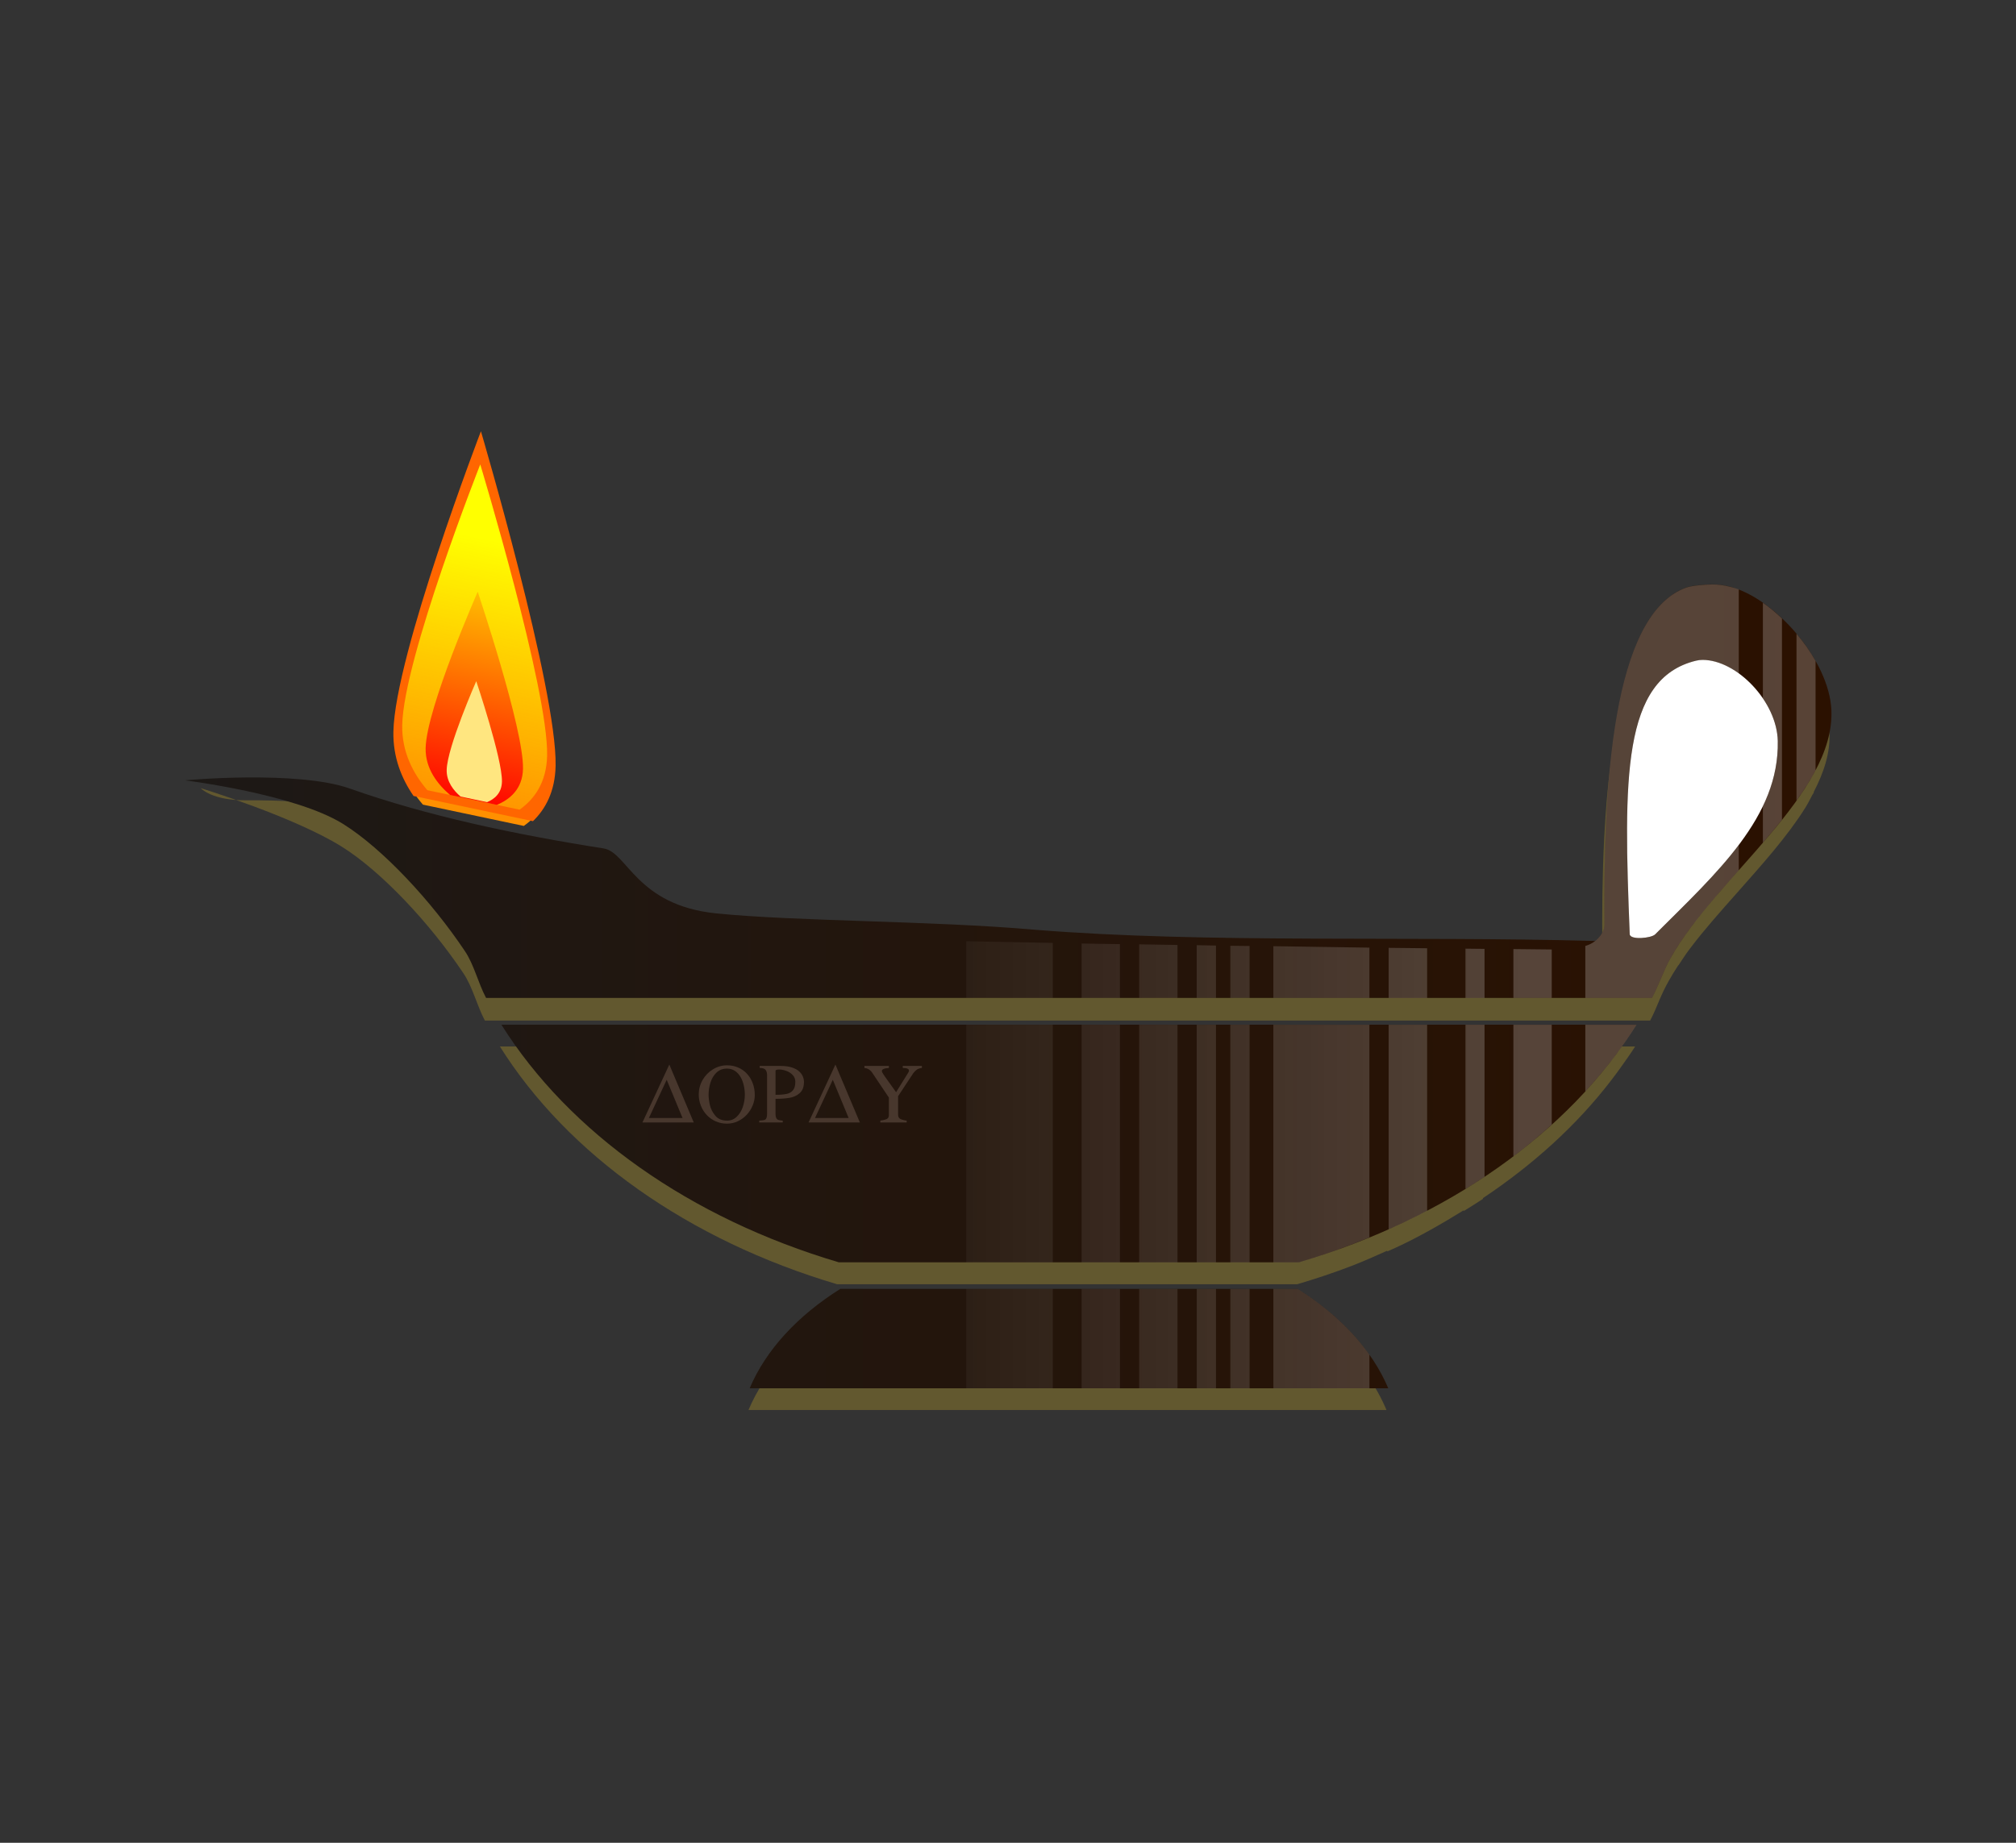 <?xml version="1.0" encoding="UTF-8" standalone="no"?>
<!-- Created with Inkscape (http://www.inkscape.org/) -->

<svg
   xmlns:dc="http://purl.org/dc/elements/1.1/"
   xmlns:cc="http://creativecommons.org/ns#"
   xmlns:rdf="http://www.w3.org/1999/02/22-rdf-syntax-ns#"
   xmlns:svg="http://www.w3.org/2000/svg"
   xmlns="http://www.w3.org/2000/svg"
   xmlns:xlink="http://www.w3.org/1999/xlink"
   xmlns:sodipodi="http://sodipodi.sourceforge.net/DTD/sodipodi-0.dtd"
   xmlns:inkscape="http://www.inkscape.org/namespaces/inkscape"
   id="svg2"
   sodipodi:docname="lampada-ad-olio.svg"
   viewBox="0 0 350 320"
   version="1.1"
   inkscape:version="0.92.2 5c3e80d, 2017-08-06"
   width="373.333"
   height="341.333">
  <rect x="0" y="0" width="350" height="320" fill="#333333" stroke="none"/>
  <title
     id="title2828">Lampada ad olio</title>
  <defs
     id="defs4">
    <linearGradient
       id="linearGradient3223" />
    <linearGradient
       id="linearGradient5908">
      <stop
         id="stop5910"
         style="stop-color:#1a1a1a"
         offset="0" />
      <stop
         id="stop5912"
         style="stop-color:#2b1100"
         offset="1" />
    </linearGradient>
    <linearGradient
       id="linearGradient5892">
      <stop
         id="stop5894"
         style="stop-color:#1a1a1a"
         offset="0" />
      <stop
         id="stop3277"
         style="stop-color:#22150d"
         offset=".5" />
      <stop
         id="stop5896"
         style="stop-color:#2b1100"
         offset="1" />
    </linearGradient>
    <linearGradient
       id="linearGradient4587"
       inkscape:collect="always">
      <stop
         id="stop4589"
         style="stop-color:#ffffff"
         offset="0" />
      <stop
         id="stop4591"
         style="stop-color:#ffffff;stop-opacity:0"
         offset="1" />
    </linearGradient>
    <linearGradient
       id="linearGradient3668">
      <stop
         id="stop3670"
         style="stop-color:#ffff00"
         offset="0" />
      <stop
         id="stop3672"
         style="stop-color:#ffed00;stop-opacity:0"
         offset="1" />
    </linearGradient>
    <linearGradient
       id="linearGradient2847">
      <stop
         id="stop2849"
         style="stop-color:#ffff00"
         offset="0" />
      <stop
         id="stop2851"
         style="stop-color:#ff9b00"
         offset="1" />
    </linearGradient>
    <linearGradient
       id="linearGradient2836">
      <stop
         id="stop2838"
         style="stop-color:#ffbd00"
         offset="0" />
      <stop
         id="stop2840"
         style="stop-color:#ff0000"
         offset="1" />
    </linearGradient>
    <linearGradient
       id="linearGradient8259"
       y2="921.03"
       xlink:href="#linearGradient5892"
       gradientUnits="userSpaceOnUse"
       x2="372.05"
       y1="1035.5"
       x1="-249.71"
       inkscape:collect="always" />
    <linearGradient
       inkscape:collect="always"
       xlink:href="#linearGradient3668"
       id="linearGradient7416"
       gradientUnits="userSpaceOnUse"
       gradientTransform="matrix(0.825,0.174,-0.02,0.994,-16.928,634.506)"
       x1="119.2"
       y1="153.33"
       x2="119.2"
       y2="302.51" />
    <linearGradient
       inkscape:collect="always"
       xlink:href="#linearGradient2836"
       id="linearGradient7418"
       gradientUnits="userSpaceOnUse"
       gradientTransform="matrix(0.738,0.156,-0.015,0.762,-165.766,591.781)"
       x1="333.35"
       y1="240.95"
       x2="333.35"
       y2="347" />
    <linearGradient
       inkscape:collect="always"
       xlink:href="#linearGradient5908"
       id="linearGradient7420"
       gradientUnits="userSpaceOnUse"
       x1="-35.714"
       y1="247.69"
       x2="310.37"
       y2="247.69" />
    <linearGradient
       inkscape:collect="always"
       xlink:href="#linearGradient4587"
       id="linearGradient7422"
       gradientUnits="userSpaceOnUse"
       x1="254.56"
       y1="205.85"
       x2="130.51"
       y2="205.85" />
    <linearGradient
       inkscape:collect="always"
       xlink:href="#linearGradient5908"
       id="linearGradient7461"
       gradientUnits="userSpaceOnUse"
       x1="-35.714"
       y1="247.69"
       x2="310.37"
       y2="247.69" />
  </defs>
  <sodipodi:namedview
     id="base"
     bordercolor="#666666"
     inkscape:pageshadow="2"
     inkscape:window-y="1"
     pagecolor="#ffffff"
     inkscape:window-height="851"
     inkscape:window-maximized="1"
     inkscape:zoom="1.8691406"
     inkscape:window-x="0"
     showgrid="false"
     borderopacity="1.0"
     inkscape:current-layer="layer1"
     inkscape:cx="186.66667"
     inkscape:cy="170.66667"
     inkscape:window-width="1440"
     inkscape:pageopacity="0.0"
     inkscape:document-units="px"
     inkscape:snap-global="false" />
  <g
     id="layer1"
     inkscape:label="Layer 1"
     inkscape:groupmode="layer"
     transform="translate(0,-732.36)">
    <g
       id="g126"
       transform="translate(7.43,-35.151)">
      <g
         transform="translate(-1390,-442.99)"
         id="g3917" />
      <path
         id="path4879"
         style="opacity:0.351;fill:#ba9e2a;fill-opacity:1;stroke-width:4.1"
         d="m 289.473,872.737 c -1.063,0 -3.481,0.178 -4.465,0.529 -12.988,4.603 -14.454,34.77 -14.264,58.629 0.008,1.118 -0.706,2.149 -1.488,2.779 -0.27,0.216 -0.58,0.381 -0.868,0.529 -0.132,0.064 -0.237,0.214 -0.372,0.265 -1.286,0.526 -2.779,0.556 -4.341,0.794 -0.43,-0.004 -1.525,0.004 -1.985,0 v -0.132 h -6.698 -4.961 c -0.643,0 -1.395,-0.12 -2.109,-0.132 -2.545,-0.042 -5.057,0.042 -7.938,0 -2.421,-0.042 -3.949,-0.102 -6.574,-0.132 h -3.349 c -1.599,0 -3.285,0.021 -4.838,0 -11.755,-0.148 -25.244,-0.309 -38.451,-0.529 -2.222,-0.042 -4.473,-0.094 -6.698,-0.132 -39.519,-0.689 -78.542,-1.643 -87.444,-3.044 -15.401,-2.423 -26.171,-19.08 -39.568,-23.822 -4.578,-1.62 -11.719,-1.894 -17.737,-1.853 -6.018,0.042 -7.906,-2.111 -7.906,-2.111 0,0 16.213,4.968 24.527,10.184 6.857,4.302 15.266,13.262 21.086,21.969 1.612,2.412 2.319,5.554 3.721,8.205 H 279.056 c 0.668,-1.264 1.129,-2.434 1.612,-3.573 0.484,-1.138 0.996,-2.214 1.612,-3.309 0.489,-0.869 1.035,-1.776 1.612,-2.647 0.032,-0.051 0.091,-0.086 0.124,-0.132 0.518,-0.775 1.037,-1.605 1.612,-2.382 0.159,-0.212 0.334,-0.448 0.496,-0.662 2.395,-3.161 5.243,-6.345 8.062,-9.529 4.332,-4.893 8.69,-9.748 11.784,-14.69 0.47,-0.741 0.836,-1.506 1.24,-2.25 0.077,-0.144 0.173,-0.253 0.248,-0.397 v -0.132 c 1.792,-3.443 2.886,-6.86 2.729,-10.323 -0.124,-2.727 -1.16,-5.677 -2.729,-8.47 -0.288,-0.51 -0.546,-1.091 -0.868,-1.588 -0.202,-0.309 -0.406,-0.62 -0.62,-0.926 -0.52,-0.741 -1.152,-1.417 -1.736,-2.118 -2.935,-3.51 -6.562,-6.446 -10.047,-7.808 -0.158,-0.059 -0.337,-0.086 -0.496,-0.132 -0.329,-0.114 -0.667,-0.308 -0.992,-0.397 -0.546,-0.144 -1.07,-0.193 -1.612,-0.265 -0.543,-0.072 -1.081,-0.141 -1.612,-0.132 V 872.74 Z M 79.354,949.23 c 11.778,18.763 32.738,33.643 58.545,41.291 h 79.879 c 3.213,-0.951 6.376,-1.998 9.427,-3.176 2.103,-0.805 4.181,-1.744 6.202,-2.647 v 0.132 c 0.506,-0.224 0.988,-0.431 1.488,-0.662 4.156,-1.921 8.023,-4.174 11.784,-6.485 v 0.132 c 1.122,-0.689 2.265,-1.396 3.349,-2.117 v -0.132 c 8.754,-5.836 16.314,-12.713 22.203,-20.381 0.638,-0.828 1.261,-1.668 1.861,-2.515 0.807,-1.141 1.62,-2.268 2.357,-3.441 H 79.356 Z m 58.791,45.924 c -7.397,4.648 -12.813,10.527 -15.629,17.205 h 110.763 c -0.846,-2.007 -1.915,-3.966 -3.225,-5.823 -0.306,-0.432 -0.663,-0.9 -0.992,-1.323 -1.303,-1.667 -2.815,-3.253 -4.465,-4.764 -0.586,-0.537 -1.234,-1.073 -1.861,-1.588 -0.114,-0.093 -0.256,-0.043 -0.372,-0.132 -1.506,-1.214 -3.117,-2.361 -4.838,-3.441 H 138.144 v -0.132 z"
         inkscape:connector-curvature="0"
         sodipodi:nodetypes="ccccccccccscccsccccscccccccccccccccccccccccccsccccccccccccccccccccccccccccccc" />
      <path
         inkscape:connector-curvature="0"
         id="path91"
         d="m 284.006,878.622 -6.252,7.768 -3.6,9.284 -1.326,11.178 -0.189,11.368 0.568,9.852 0.758,5.494 5.116,-1.137 6.442,-5.116 7.01,-8.715 7.389,-8.147 3.979,-10.421 v -7.01 l -5.684,-8.526 -7.957,-5.873 z"
         style="fill:#ffffff;stroke:none;stroke-width:0.937px;stroke-linecap:butt;stroke-linejoin:miter;stroke-opacity:1" />
      <g
         id="g4891"
         transform="matrix(0.972,0,0,1.146,8.851,724.744)">
        <path
           inkscape:connector-curvature="0"
           d="m 289.01,125.86 c -1.094,0.01 -3.519,0.165 -4.531,0.469 -13.365,4.016 -14.856,30.353 -14.661,51.17 0.009,0.975 -0.851,1.857 -1.656,2.406 -33.381,-0.794 -69.235,0.407 -100.184,-1.711 -18.332,-1.369 -42.552,-1.244 -56.822,-2.475 -14.271,-1.232 -15.836,-9.272 -20.089,-9.839 -15.848,-2.115 -31.526,-4.931 -45.312,-9.068 -4.71,-1.414 -12.089,-1.723 -18.281,-1.688 -6.193,0.036 -11.188,0.438 -11.188,0.438 0,0 19.726,2.074 28.281,6.625 7.057,3.754 15.729,11.653 21.719,19.25 1.659,2.104 2.338,4.781 3.781,7.094 h 208.25 c 1.375,-2.205 2.044,-4.121 3.312,-6.031 8.193,-12.332 29.409,-24.899 28.728,-37.607 -0.405,-7.541 -9.968,-16.829 -18,-18.656 -1.125,-0.256 -2.25,-0.385 -3.344,-0.375 z m -1.652,11.451 c 6.112,0.012 13.288,6.309 13.424,12.312 0.26,11.498 -10.862,19.926 -21.906,29.281 -0.7,0.593 -4.493,0.884 -4.536,-0.031 -1.108,-23.534 -1.391,-38.715 11.83,-41.438 0.392,-0.081 0.78,-0.126 1.188,-0.125 v -5e-5 z m -214.55,55.28 c 12.12,16.371 33.693,29.327 60.25,36 h 82.219 c 26.571,-6.669 48.156,-19.625 60.281,-36 z m 60.531,40.031 c -7.612,4.055 -13.29,9.236 -16.188,15.062 h 114.06 c -2.901,-5.832 -8.57,-11.008 -16.188,-15.062 h -81.688 z"
           style="fill:url(#linearGradient7461)"
           sodipodi:nodetypes="cssccsssscssccssscccsssccccccccccccccc"
           id="path4893" />
        <path
           inkscape:connector-curvature="0"
           d="m 289,125.88 c -1.094,0.01 -3.519,0.165 -4.531,0.469 -13.365,4.016 -14.852,30.339 -14.656,51.156 0.009,0.975 -0.851,1.857 -1.656,2.406 -0.547,0.373 -1.131,0.586 -1.75,0.75 v 7.875 h 11.906 c 1.375,-2.205 2.044,-4.121 3.312,-6.031 2.928,-4.407 7.527,-8.85 12.188,-13.312 v -3.844 c -4.101,4.61 -9.525,8.978 -14.938,13.562 -0.7,0.593 -4.488,0.884 -4.531,-0.031 -1.108,-23.534 -1.409,-38.715 11.812,-41.438 0.392,-0.081 0.78,-0.126 1.188,-0.125 2.141,0.004 4.415,0.799 6.469,2.062 v -12.75 c -0.489,-0.161 -0.988,-0.266 -1.469,-0.375 -1.125,-0.256 -2.25,-0.385 -3.344,-0.375 z m 9.125,2.781 v 14.469 c 1.588,1.979 2.606,4.261 2.656,6.5 0.08,3.522 -0.929,6.752 -2.656,9.812 v 5.562 c 1.169,-1.151 2.321,-2.314 3.406,-3.469 v -30.5 c -1.099,-0.882 -2.236,-1.684 -3.406,-2.375 z m 6,4.688 v 25.281 c 1.289,-1.532 2.455,-3.057 3.406,-4.594 v -16.562 c -0.96,-1.44 -2.115,-2.827 -3.406,-4.125 z m -148.28,46.594 v 8.594 h 15.438 v -8.344 c -5.279,-0.082 -10.283,-0.159 -15.438,-0.25 z m 20.594,0.344 v 8.25 h 6.844 v -8.156 c -2.287,-0.032 -4.554,-0.06 -6.844,-0.094 z m 10.281,0.125 v 8.125 h 6.844 v -8.031 c -2.261,-0.029 -4.563,-0.062 -6.844,-0.094 z m 10.281,0.125 v 8 h 3.438 v -7.938 c -1.184,-0.015 -2.244,-0.047 -3.438,-0.062 z m 6,0.094 v 7.906 h 3.438 v -7.875 c -1.163,-0.014 -2.262,-0.017 -3.438,-0.031 z m 7.688,0.062 v 7.844 h 17.156 v -7.625 c -5.694,-0.058 -10.863,-0.146 -17.156,-0.219 z m 20.594,0.25 v 7.594 h 6.875 v -7.531 c -2.492,-0.023 -4.174,-0.036 -6.875,-0.062 z m 13.719,0.125 v 7.469 h 3.406 v -7.438 c -1.05,-0.009 -2.291,-0.021 -3.406,-0.031 z m 8.562,0.062 v 7.406 h 6.844 v -7.344 c -1.584,-0.012 -4.948,-0.047 -6.844,-0.062 z m -97.719,11.469 v 36 h 15.438 v -36 z m 20.594,0 v 36 h 6.844 v -36 z m 10.281,0 v 36 h 6.844 v -36 z m 10.281,0 v 36 h 3.438 v -36 z m 6,0 v 36 h 3.438 v -36 z m 7.688,0 v 36 h 4.594 c 4.33,-1.087 8.516,-2.373 12.562,-3.781 v -32.219 h -17.156 z m 20.594,0 v 31 c 2.351,-0.888 4.639,-1.82 6.875,-2.812 v -28.188 h -6.875 z m 13.719,0 v 24.875 c 1.154,-0.601 2.291,-1.214 3.406,-1.844 v -23.031 h -3.406 z m 8.562,0 v 19.938 c 2.398,-1.535 4.671,-3.144 6.844,-4.812 v -15.125 h -6.844 z m 12.844,0 v 10.094 c 3.457,-3.19 6.537,-6.556 9.156,-10.094 z m -110.56,40.031 v 15.062 h 15.438 v -15.062 z m 20.594,0 v 15.062 h 6.844 v -15.062 z m 10.281,0 v 15.062 h 6.844 v -15.062 z m 10.281,0 v 15.062 h 3.438 v -15.062 z m 6,0 v 15.062 h 3.438 v -15.062 z m 7.688,0 v 15.062 h 17.156 v -5.094 c -3.139,-3.759 -7.502,-7.142 -12.812,-9.969 h -4.344 z"
           style="opacity:0.21;fill:url(#linearGradient7422)"
           id="path4895" />
      </g>
      <g
         transform="matrix(0.83,0,0,0.83,-133.15,206.39)"
         id="g4897">
        <g
           transform="matrix(0.237,0,0,0.208,256.99,512.28)"
           id="g4901">
          <g
             transform="translate(7.472,6.785)"
             id="g4949" />
        </g>
      </g>
      <g
         transform="matrix(0.469,0,0,0.469,39.612,482.209)"
         id="g103">
        <path
           id="path233"
           style="fill:#ff9000;fill-opacity:1;stroke-width:0.993"
           d="m 77.669,774.264 c 0,0 -31.061,78.696 -31.605,105.575 -0.222,10.965 4.508,19.798 10.183,26.402 l 37.34,7.885 C 99.481,909.965 104.526,903.196 104.748,892.231 105.292,865.355 77.668,774.263 77.668,774.263 Z"
           inkscape:connector-curvature="0" />
        <path
           inkscape:connector-curvature="0"
           d="m 77.723,768.004 c 0,0 -31.829,82.935 -32.401,111.192 -0.193,9.513 3.055,17.461 7.46,23.834 l 44.203,9.334 c 4.626,-4.467 8.188,-10.974 8.381,-20.489 0.572,-28.255 -27.644,-123.871 -27.644,-123.871 z"
           style="fill:#ff6600;stroke-width:0.907"
           id="path4885" />
        <path
           inkscape:connector-curvature="0"
           d="m 77.475,780.282 c 0,0 -28.388,71.922 -28.885,96.488 -0.203,10.021 4.12,18.094 9.307,24.129 l 34.126,7.206 c 5.386,-3.803 9.997,-9.989 10.2,-20.01 C 102.72,863.534 77.473,780.282 77.473,780.282 Z"
           style="fill:url(#linearGradient7416);stroke-width:0.907"
           id="path4887" />
        <path
           inkscape:connector-curvature="0"
           d="m 76.537,827.43 c 0,0 -18.98,43.063 -19.28,57.899 -0.154,7.622 4.509,13.467 9.074,17.353 l 17.271,3.647 c 4.684,-1.932 9.542,-5.765 9.696,-13.389 0.3,-14.836 -16.759,-65.509 -16.759,-65.509 z"
           style="fill:url(#linearGradient7418);stroke-width:0.907"
           id="path4889" />
        <path
           id="path104"
           style="fill:#ffe680;fill-opacity:1;stroke-width:0.515"
           d="m 75.992,860.533 c 0,0 -10.775,24.447 -10.946,32.87 -0.088,4.327 2.56,7.646 5.151,9.851 l 9.805,2.071 c 2.659,-1.097 5.417,-3.273 5.504,-7.601 0.17,-8.423 -9.515,-37.191 -9.515,-37.191 z"
           inkscape:connector-curvature="0" />
      </g>
      <g
         transform="matrix(0.422,0,0,0.422,42.406,622.076)"
         id="text135"
         style="font-style:normal;font-variant:normal;font-weight:normal;font-stretch:normal;font-size:37.5px;line-height:1.25;font-family:Greek;-inkscape-font-specification:'Greek, Normal';font-variant-ligatures:normal;font-variant-caps:normal;font-variant-numeric:normal;font-feature-settings:normal;text-align:start;letter-spacing:0px;word-spacing:0px;writing-mode:lr-tb;text-anchor:start;fill:#48372d;fill-opacity:1;stroke:none;stroke-width:0.937"
         aria-label="DORDU">
        <path
           inkscape:connector-curvature="0"
           id="path137"
           style="font-style:normal;font-variant:normal;font-weight:normal;font-stretch:normal;font-size:37.5px;font-family:Greek;-inkscape-font-specification:'Greek, Normal';font-variant-ligatures:normal;font-variant-caps:normal;font-variant-numeric:normal;font-feature-settings:normal;text-align:start;writing-mode:lr-tb;text-anchor:start;fill:#48372d;fill-opacity:1;stroke-width:0.937"
           d="m 167.317,806.519 h -21.112 l 11.06,-23.822 z m -4.614,-1.831 -6.519,-15.729 -7.324,15.729 z" />
        <path
           inkscape:connector-curvature="0"
           id="path139"
           style="font-style:normal;font-variant:normal;font-weight:normal;font-stretch:normal;font-size:37.5px;font-family:Greek;-inkscape-font-specification:'Greek, Normal';font-variant-ligatures:normal;font-variant-caps:normal;font-variant-numeric:normal;font-feature-settings:normal;text-align:start;writing-mode:lr-tb;text-anchor:start;fill:#48372d;fill-opacity:1;stroke-width:0.937"
           d="m 192.421,795.276 q 0,2.142 -0.861,4.23 -0.842,2.087 -2.399,3.79 -1.556,1.703 -3.68,2.71 -2.106,1.007 -4.486,1.007 -2.472,0 -4.614,-0.934 -2.142,-0.952 -3.717,-2.618 -1.556,-1.666 -2.435,-3.882 -0.861,-2.216 -0.861,-4.578 0,-3.149 1.556,-5.914 1.575,-2.765 4.266,-4.413 2.692,-1.666 5.804,-1.666 2.472,0 4.559,0.897 2.106,0.897 3.625,2.545 1.538,1.648 2.38,3.9 0.861,2.252 0.861,4.926 z m -4.083,-0.128 q 0,-1.959 -0.439,-3.864 -0.421,-1.923 -1.355,-3.516 -0.934,-1.593 -2.325,-2.49 -1.373,-0.916 -3.223,-0.916 -2.6,0 -4.321,1.63 -1.703,1.63 -2.49,4.138 -0.769,2.49 -0.769,5.017 0,1.776 0.531,4.175 0.531,2.38 2.234,4.413 1.703,2.032 4.889,2.032 2.234,0 3.882,-1.556 1.666,-1.556 2.509,-3.973 0.842,-2.435 0.879,-5.09 z" />
        <path
           inkscape:connector-curvature="0"
           id="path141"
           style="font-style:normal;font-variant:normal;font-weight:normal;font-stretch:normal;font-size:37.5px;font-family:Greek;-inkscape-font-specification:'Greek, Normal';font-variant-ligatures:normal;font-variant-caps:normal;font-variant-numeric:normal;font-feature-settings:normal;text-align:start;writing-mode:lr-tb;text-anchor:start;fill:#48372d;fill-opacity:1;stroke-width:0.937"
           d="m 212.654,789.874 q 0,3.04 -1.758,4.578 -1.74,1.538 -4.211,1.941 -2.472,0.403 -5.731,0.403 v 6.226 q 0,1.025 0.256,1.593 0.256,0.549 0.659,0.751 0.421,0.201 1.154,0.293 0.751,0.073 0.897,0.11 v 0.751 h -9.668 v -0.751 q 0.092,-0.018 1.025,-0.092 0.934,-0.092 1.337,-0.275 0.403,-0.201 0.623,-0.769 0.238,-0.568 0.238,-1.611 v -15.967 q 0,-1.355 -0.604,-2.161 -0.604,-0.806 -2.435,-0.806 v -0.824 h 8.661 q 2.765,0 4.633,0.641 1.886,0.623 2.948,1.611 1.08,0.989 1.52,2.106 0.458,1.099 0.458,2.252 z m -3.552,-0.091 q 0,-1.666 -1.117,-2.82 -1.099,-1.154 -2.655,-1.685 -1.556,-0.549 -2.838,-0.549 -1.538,0 -1.538,0.568 v 9.851 q 2.838,0 4.541,-0.366 1.703,-0.366 2.655,-1.52 0.952,-1.172 0.952,-3.479 z" />
        <path
           inkscape:connector-curvature="0"
           id="path143"
           style="font-style:normal;font-variant:normal;font-weight:normal;font-stretch:normal;font-size:37.5px;font-family:Greek;-inkscape-font-specification:'Greek, Normal';font-variant-ligatures:normal;font-variant-caps:normal;font-variant-numeric:normal;font-feature-settings:normal;text-align:start;writing-mode:lr-tb;text-anchor:start;fill:#48372d;fill-opacity:1;stroke-width:0.937"
           d="m 235.652,806.519 h -21.112 l 11.06,-23.822 z m -4.614,-1.831 -6.519,-15.729 -7.324,15.729 z" />
        <path
           inkscape:connector-curvature="0"
           id="path145"
           style="font-style:normal;font-variant:normal;font-weight:normal;font-stretch:normal;font-size:37.5px;font-family:Greek;-inkscape-font-specification:'Greek, Normal';font-variant-ligatures:normal;font-variant-caps:normal;font-variant-numeric:normal;font-feature-settings:normal;text-align:start;writing-mode:lr-tb;text-anchor:start;fill:#48372d;fill-opacity:1;stroke-width:0.937"
           d="m 261.177,784.088 q -1.3,0.165 -2.051,0.677 -0.751,0.513 -1.483,1.465 l -6.262,9.485 v 7.581 q 0,1.282 0.879,1.758 0.879,0.476 2.655,0.714 v 0.751 h -10.84 v -0.751 q 1.74,-0.238 2.618,-0.659 0.897,-0.421 0.897,-1.556 v -7.269 l -6.738,-10.052 q -0.037,-0.055 -0.311,-0.439 -0.275,-0.385 -0.659,-0.714 -0.385,-0.33 -0.97,-0.623 -0.586,-0.293 -1.373,-0.366 v -0.824 h 10.052 v 0.824 q -2.875,0.201 -2.875,1.245 0,0.256 0.183,0.641 0.201,0.385 0.494,0.824 0.311,0.439 0.549,0.824 l 4.614,6.445 4.871,-7.837 q 0.421,-0.568 0.421,-1.044 0,-1.099 -2.545,-1.099 v -0.824 h 7.874 z" />
      </g>
    </g>
  </g>
</svg>
